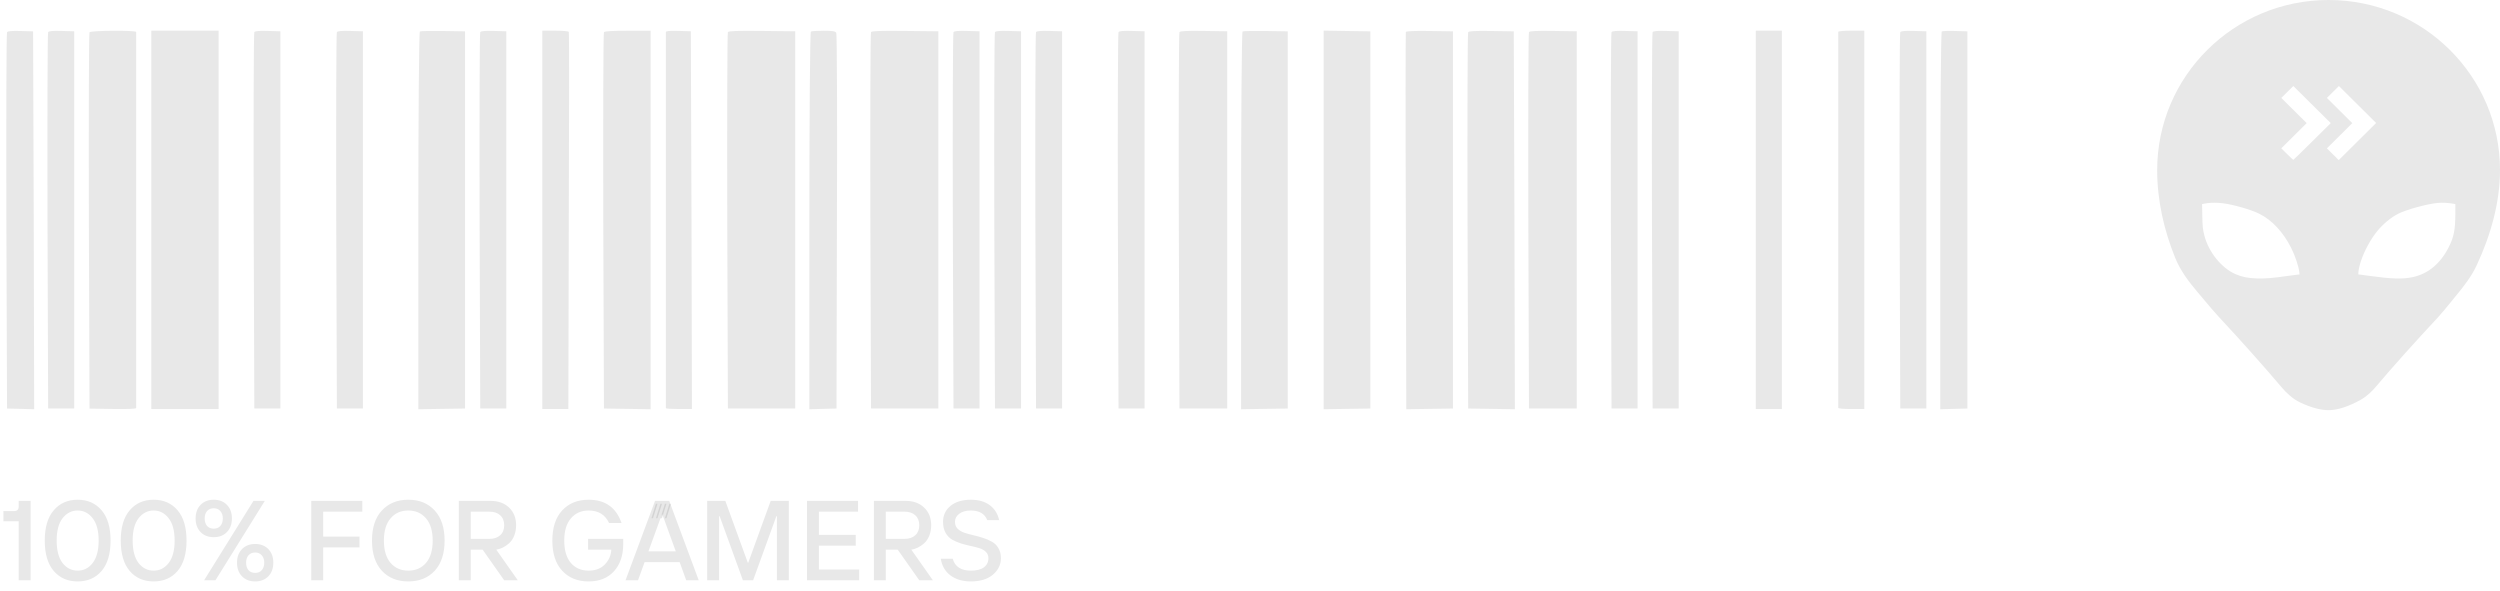 <?xml version="1.0" encoding="UTF-8"?> <svg xmlns="http://www.w3.org/2000/svg" width="93" height="22" viewBox="0 0 93 22" fill="none"> <path d="M0.262 1.197C0.237 1.228 0.229 4.391 0.237 8.226L0.262 15.197L0.77 15.21L1.271 15.224L1.255 8.195L1.231 1.166L0.762 1.153C0.439 1.144 0.286 1.157 0.262 1.197Z" fill="black" fill-opacity="0.09"></path> <path d="M1.791 1.195C1.767 1.226 1.759 4.389 1.767 8.224L1.791 15.195H2.276H2.76L2.76 8.18L2.76 1.164L2.292 1.151C1.969 1.142 1.815 1.155 1.791 1.195Z" fill="black" fill-opacity="0.09"></path> <path d="M3.33 1.2C3.306 1.231 3.298 4.395 3.306 8.229L3.33 15.2L4.202 15.214C4.76 15.222 5.066 15.209 5.066 15.178C5.066 15.156 5.066 12.006 5.066 8.185C5.066 4.364 5.066 1.213 5.066 1.191C5.066 1.121 3.378 1.134 3.33 1.2Z" fill="black" fill-opacity="0.09"></path> <path d="M5.628 8.179L5.628 15.216H6.88H8.132L8.132 8.179V1.141H6.88H5.628L5.628 8.179Z" fill="black" fill-opacity="0.09"></path> <path d="M9.461 1.195C9.437 1.226 9.429 4.389 9.437 8.224L9.461 15.195H9.945H10.43L10.43 8.18V1.164L9.962 1.151C9.639 1.142 9.485 1.155 9.461 1.195Z" fill="black" fill-opacity="0.09"></path> <path d="M12.532 1.195C12.508 1.226 12.5 4.389 12.508 8.224L12.532 15.195H13.017H13.501L13.501 8.18V1.164L13.033 1.151C12.71 1.142 12.556 1.155 12.532 1.195Z" fill="black" fill-opacity="0.09"></path> <path d="M15.619 1.17C15.587 1.188 15.562 4.356 15.562 8.212L15.562 15.224L16.435 15.21L17.299 15.197V8.182L17.299 1.166L16.483 1.153C16.039 1.148 15.651 1.153 15.619 1.17Z" fill="black" fill-opacity="0.09"></path> <path d="M17.865 1.195C17.841 1.226 17.833 4.389 17.841 8.224L17.865 15.195H18.35H18.834V8.18L18.834 1.164L18.366 1.151C18.043 1.142 17.889 1.155 17.865 1.195Z" fill="black" fill-opacity="0.09"></path> <path d="M20.174 8.179V15.216H20.658H21.143L21.159 8.223C21.175 4.375 21.175 1.207 21.159 1.185C21.143 1.159 20.917 1.141 20.65 1.141H20.174L20.174 8.179Z" fill="black" fill-opacity="0.09"></path> <path d="M22.467 1.197C22.442 1.228 22.434 4.391 22.442 8.226L22.467 15.197L23.339 15.21L24.203 15.224V8.182L24.203 1.144H23.355C22.749 1.144 22.491 1.161 22.467 1.197Z" fill="black" fill-opacity="0.09"></path> <path d="M24.77 1.194C24.77 1.234 24.77 14.643 24.77 15.181C24.77 15.203 24.989 15.216 25.255 15.216H25.74L25.724 8.187L25.699 1.163L25.239 1.15C24.9 1.141 24.77 1.154 24.77 1.194Z" fill="black" fill-opacity="0.09"></path> <path d="M27.078 1.195C27.054 1.226 27.046 4.389 27.054 8.224L27.078 15.195H28.33H29.582V8.18L29.582 1.164L28.346 1.151C27.409 1.142 27.102 1.151 27.078 1.195Z" fill="black" fill-opacity="0.09"></path> <path d="M30.165 1.175C30.133 1.188 30.108 4.356 30.108 8.212V15.224L30.617 15.21L31.118 15.197L31.134 8.248C31.15 4.427 31.134 1.263 31.11 1.223C31.078 1.161 30.973 1.144 30.642 1.144C30.407 1.144 30.189 1.157 30.165 1.175Z" fill="black" fill-opacity="0.09"></path> <path d="M32.402 1.195C32.378 1.226 32.37 4.389 32.378 8.224L32.402 15.195H33.654H34.906V8.18V1.164L33.67 1.151C32.733 1.142 32.426 1.151 32.402 1.195Z" fill="black" fill-opacity="0.09"></path> <path d="M35.47 1.195C35.445 1.226 35.437 4.389 35.445 8.224L35.47 15.195H35.954H36.439V8.18V1.164L35.97 1.151C35.647 1.142 35.494 1.155 35.47 1.195Z" fill="black" fill-opacity="0.09"></path> <path d="M37.013 1.195C36.988 1.226 36.98 4.389 36.988 8.224L37.013 15.195H37.497H37.982V8.18V1.164L37.513 1.151C37.19 1.142 37.037 1.155 37.013 1.195Z" fill="black" fill-opacity="0.09"></path> <path d="M38.54 1.195C38.516 1.226 38.508 4.389 38.516 8.224L38.54 15.195H39.025H39.509V8.18V1.164L39.041 1.151C38.718 1.142 38.564 1.155 38.54 1.195Z" fill="black" fill-opacity="0.09"></path> <path d="M41.609 1.195C41.585 1.226 41.577 4.389 41.585 8.224L41.609 15.195H42.094H42.578V8.18V1.164L42.11 1.151C41.787 1.142 41.633 1.155 41.609 1.195Z" fill="black" fill-opacity="0.09"></path> <path d="M43.876 1.195C43.852 1.226 43.844 4.389 43.852 8.224L43.876 15.195H44.764H45.653V8.18V1.164L44.781 1.151C44.134 1.142 43.9 1.155 43.876 1.195Z" fill="black" fill-opacity="0.09"></path> <path d="M46.224 1.17C46.192 1.188 46.168 4.356 46.168 8.212V15.224L47.04 15.21L47.904 15.197V8.182V1.166L47.089 1.153C46.645 1.148 46.257 1.153 46.224 1.17Z" fill="black" fill-opacity="0.09"></path> <path d="M49.24 8.182V15.224L50.112 15.21L50.977 15.197V8.182V1.166L50.112 1.153L49.24 1.139V8.182Z" fill="black" fill-opacity="0.09"></path> <path d="M52.297 1.188C52.289 1.21 52.281 4.378 52.297 8.226L52.314 15.224L53.186 15.21L54.05 15.197V8.182V1.166L53.186 1.153C52.653 1.144 52.322 1.157 52.297 1.188Z" fill="black" fill-opacity="0.09"></path> <path d="M54.616 1.197C54.592 1.228 54.584 4.391 54.592 8.226L54.616 15.197L55.488 15.21L56.353 15.224L56.337 8.195L56.312 1.166L55.48 1.153C54.867 1.144 54.64 1.157 54.616 1.197Z" fill="black" fill-opacity="0.09"></path> <path d="M56.878 1.195C56.854 1.226 56.846 4.389 56.854 8.224L56.878 15.195H57.766H58.655V8.18V1.164L57.782 1.151C57.136 1.142 56.902 1.155 56.878 1.195Z" fill="black" fill-opacity="0.09"></path> <path d="M59.949 1.195C59.925 1.226 59.917 4.389 59.925 8.224L59.949 15.195H60.434H60.918V8.18V1.164L60.45 1.151C60.127 1.142 59.973 1.155 59.949 1.195Z" fill="black" fill-opacity="0.09"></path> <path d="M61.477 1.195C61.453 1.226 61.445 4.389 61.453 8.224L61.477 15.195H61.962H62.447V8.18V1.164L61.978 1.151C61.655 1.142 61.502 1.155 61.477 1.195Z" fill="black" fill-opacity="0.09"></path> <path d="M65.316 8.179V15.216H65.801H66.286V8.179V1.141H65.801H65.316V8.179Z" fill="black" fill-opacity="0.09"></path> <path d="M68.383 1.185C68.383 1.207 68.383 4.358 68.383 8.179C68.383 12 68.383 15.146 68.383 15.172C68.383 15.199 68.601 15.216 68.867 15.216H69.352V8.179V1.141H68.867C68.601 1.141 68.383 1.159 68.383 1.185Z" fill="black" fill-opacity="0.09"></path> <path d="M70.69 1.195C70.666 1.226 70.658 4.389 70.666 8.224L70.69 15.195H71.175H71.66V8.18V1.164L71.191 1.151C70.868 1.142 70.715 1.155 70.69 1.195Z" fill="black" fill-opacity="0.09"></path> <path d="M72.234 1.17C72.202 1.188 72.178 4.356 72.178 8.212V15.224L72.687 15.21L73.187 15.197V8.182V1.166L72.743 1.153C72.493 1.144 72.267 1.153 72.234 1.17Z" fill="black" fill-opacity="0.09"></path> <path fill-rule="evenodd" clip-rule="evenodd" d="M92.128 9.879C91.941 10.279 91.667 10.632 91.386 10.974C91.321 11.053 91.255 11.134 91.19 11.215C91.012 11.434 90.838 11.649 90.688 11.81C89.922 12.629 88.95 13.71 88.406 14.359C88.235 14.563 88.04 14.75 87.806 14.879C87.363 15.123 86.957 15.258 86.623 15.258C86.322 15.258 85.961 15.158 85.568 14.972C85.292 14.841 85.065 14.631 84.869 14.399C84.332 13.761 83.34 12.643 82.56 11.81C82.379 11.616 82.163 11.359 81.949 11.104C81.878 11.02 81.807 10.935 81.738 10.853C81.412 10.469 81.107 10.06 80.918 9.594C80.503 8.569 80.247 7.463 80.247 6.328C80.247 2.833 83.102 0 86.623 0C90.145 0 93 2.833 93 6.328C93 7.523 92.66 8.742 92.128 9.879ZM85.809 4.58L84.864 3.643L85.311 3.2L86.704 4.58L86.014 5.263C85.635 5.639 85.319 5.947 85.311 5.947C85.308 5.947 85.29 5.932 85.263 5.907C85.22 5.867 85.153 5.803 85.081 5.732L84.864 5.517L85.809 4.58ZM87.505 4.581L86.561 3.643L87.007 3.2L88.392 4.575L87.001 5.956L86.781 5.737L86.561 5.519L87.505 4.581ZM82.136 7.554C82.092 7.559 82.025 7.57 81.988 7.578L81.917 7.593L81.925 7.989C81.931 8.411 81.945 8.547 82.003 8.766C82.165 9.384 82.641 9.971 83.159 10.197C83.405 10.303 83.618 10.347 83.951 10.358C84.265 10.368 84.515 10.348 85.124 10.262C85.267 10.242 85.419 10.222 85.463 10.218L85.543 10.209L85.534 10.125C85.511 9.912 85.379 9.513 85.234 9.227C84.936 8.634 84.517 8.186 84.046 7.952C83.736 7.797 83.076 7.608 82.677 7.559C82.511 7.539 82.27 7.537 82.136 7.554ZM89.222 7.947C89.525 7.795 90.268 7.592 90.67 7.55C90.843 7.533 91.099 7.545 91.273 7.58L91.339 7.593V7.946C91.337 8.55 91.286 8.812 91.094 9.192C90.784 9.808 90.324 10.189 89.743 10.312C89.378 10.388 88.971 10.377 88.185 10.268C88.014 10.244 87.843 10.22 87.804 10.216L87.731 10.209V10.144C87.731 10.07 87.776 9.861 87.824 9.72C87.955 9.327 88.182 8.908 88.431 8.601C88.645 8.335 88.948 8.085 89.222 7.947Z" fill="black" fill-opacity="0.09"></path> <path d="M0.696 21.586L0.696 19.392H0.127L0.127 19.012H0.527C0.64 19.012 0.696 18.955 0.696 18.839V18.633H1.139L1.139 21.586H0.696ZM3.779 21.24C3.557 21.499 3.26 21.629 2.889 21.629C2.518 21.629 2.221 21.499 1.999 21.24C1.776 20.979 1.665 20.602 1.665 20.11C1.665 19.617 1.776 19.242 1.999 18.983C2.221 18.721 2.518 18.59 2.889 18.59C3.26 18.59 3.557 18.721 3.779 18.983C4.001 19.242 4.113 19.617 4.113 20.11C4.113 20.602 4.001 20.979 3.779 21.24ZM2.328 20.945C2.477 21.134 2.664 21.228 2.889 21.228C3.114 21.228 3.3 21.134 3.446 20.945C3.595 20.754 3.67 20.475 3.67 20.11C3.67 19.744 3.595 19.467 3.446 19.278C3.3 19.087 3.114 18.991 2.889 18.991C2.664 18.991 2.477 19.087 2.328 19.278C2.181 19.467 2.108 19.744 2.108 20.11C2.108 20.475 2.181 20.754 2.328 20.945ZM6.606 21.24C6.384 21.499 6.087 21.629 5.716 21.629C5.344 21.629 5.048 21.499 4.825 21.24C4.603 20.979 4.492 20.602 4.492 20.11C4.492 19.617 4.603 19.242 4.825 18.983C5.048 18.721 5.344 18.59 5.716 18.59C6.087 18.59 6.384 18.721 6.606 18.983C6.828 19.242 6.939 19.617 6.939 20.11C6.939 20.602 6.828 20.979 6.606 21.24ZM5.155 20.945C5.304 21.134 5.491 21.228 5.716 21.228C5.941 21.228 6.126 21.134 6.273 20.945C6.422 20.754 6.496 20.475 6.496 20.11C6.496 19.744 6.422 19.467 6.273 19.278C6.126 19.087 5.941 18.991 5.716 18.991C5.491 18.991 5.304 19.087 5.155 19.278C5.008 19.467 4.935 19.744 4.935 20.11C4.935 20.475 5.008 20.754 5.155 20.945ZM7.593 21.586L9.429 18.633H9.851L8.015 21.586H7.593ZM9.982 21.439C9.858 21.565 9.695 21.629 9.492 21.629C9.29 21.629 9.126 21.565 9.003 21.439C8.879 21.312 8.817 21.143 8.817 20.932C8.817 20.721 8.879 20.553 9.003 20.426C9.126 20.299 9.29 20.236 9.492 20.236C9.695 20.236 9.858 20.299 9.982 20.426C10.105 20.553 10.167 20.721 10.167 20.932C10.167 21.143 10.105 21.312 9.982 21.439ZM9.243 21.211C9.305 21.278 9.388 21.312 9.492 21.312C9.596 21.312 9.678 21.278 9.737 21.211C9.799 21.14 9.83 21.048 9.83 20.932C9.83 20.817 9.799 20.726 9.737 20.658C9.678 20.588 9.596 20.553 9.492 20.553C9.388 20.553 9.305 20.588 9.243 20.658C9.184 20.726 9.155 20.817 9.155 20.932C9.155 21.048 9.184 21.14 9.243 21.211ZM8.441 19.793C8.318 19.92 8.154 19.983 7.952 19.983C7.749 19.983 7.586 19.92 7.462 19.793C7.339 19.666 7.277 19.498 7.277 19.287C7.277 19.076 7.339 18.907 7.462 18.78C7.586 18.654 7.749 18.59 7.952 18.59C8.154 18.59 8.318 18.654 8.441 18.78C8.565 18.907 8.627 19.076 8.627 19.287C8.627 19.498 8.565 19.666 8.441 19.793ZM7.703 19.565C7.765 19.633 7.848 19.666 7.952 19.666C8.056 19.666 8.138 19.633 8.197 19.565C8.259 19.495 8.289 19.402 8.289 19.287C8.289 19.171 8.259 19.08 8.197 19.012C8.138 18.942 8.056 18.907 7.952 18.907C7.848 18.907 7.765 18.942 7.703 19.012C7.644 19.08 7.614 19.171 7.614 19.287C7.614 19.402 7.644 19.495 7.703 19.565ZM11.579 21.586V18.633L13.478 18.633V19.034H12.022V19.962L13.373 19.962V20.363L12.022 20.363V21.586H11.579ZM16.172 21.232C15.927 21.496 15.599 21.629 15.188 21.629C14.778 21.629 14.45 21.496 14.205 21.232C13.96 20.965 13.838 20.591 13.838 20.11C13.838 19.628 13.96 19.256 14.205 18.991C14.453 18.724 14.78 18.59 15.188 18.59C15.599 18.59 15.927 18.724 16.172 18.991C16.416 19.256 16.539 19.628 16.539 20.11C16.539 20.593 16.416 20.968 16.172 21.232ZM14.53 20.941C14.696 21.132 14.915 21.228 15.188 21.228C15.461 21.228 15.681 21.132 15.847 20.941C16.013 20.747 16.096 20.47 16.096 20.11C16.096 19.749 16.013 19.474 15.847 19.282C15.681 19.088 15.461 18.991 15.188 18.991C14.915 18.991 14.696 19.088 14.53 19.282C14.364 19.474 14.281 19.749 14.281 20.11C14.281 20.47 14.364 20.747 14.53 20.941ZM17.068 21.586V18.633H18.25C18.534 18.633 18.763 18.716 18.938 18.882C19.112 19.048 19.199 19.267 19.199 19.54C19.199 19.683 19.175 19.814 19.127 19.932C19.08 20.048 19.016 20.14 18.938 20.211C18.862 20.278 18.783 20.332 18.701 20.371C18.622 20.41 18.542 20.436 18.461 20.447L19.262 21.586H18.756L17.954 20.447H17.511V21.586H17.068ZM17.511 20.046H18.207C18.376 20.046 18.51 20.001 18.608 19.911C18.707 19.821 18.756 19.697 18.756 19.54C18.756 19.382 18.707 19.259 18.608 19.169C18.51 19.078 18.376 19.034 18.207 19.034H17.511V20.046ZM21.897 21.629C21.486 21.629 21.159 21.496 20.914 21.232C20.669 20.968 20.547 20.593 20.547 20.11C20.547 19.626 20.669 19.252 20.914 18.987C21.159 18.723 21.486 18.59 21.897 18.59C22.513 18.59 22.921 18.879 23.121 19.456H22.657C22.513 19.146 22.26 18.991 21.897 18.991C21.624 18.991 21.405 19.088 21.239 19.282C21.073 19.474 20.99 19.749 20.99 20.11C20.99 20.47 21.072 20.747 21.235 20.941C21.401 21.132 21.621 21.228 21.897 21.228C22.153 21.228 22.354 21.15 22.501 20.996C22.65 20.841 22.73 20.658 22.741 20.447H21.876V20.046H23.184V20.236C23.184 20.661 23.069 21 22.838 21.253C22.61 21.503 22.297 21.629 21.897 21.629ZM23.27 21.586L24.367 18.633H24.895L25.992 21.586H25.527L25.283 20.911H23.979L23.734 21.586H23.27ZM24.122 20.51H25.139L24.641 19.139H24.62L24.122 20.51ZM26.307 21.586V18.633H26.982L27.818 20.932H27.835L28.67 18.633H29.345V21.586H28.902V19.202H28.881L28.016 21.586H27.636L26.771 19.202H26.75V21.586H26.307ZM30.02 21.586V18.633H31.919V19.034H30.463V19.898L31.834 19.898V20.299L30.463 20.299V21.186H31.961V21.586L30.02 21.586ZM32.509 21.586V18.633H33.691C33.975 18.633 34.204 18.716 34.378 18.882C34.553 19.048 34.64 19.267 34.64 19.54C34.64 19.683 34.616 19.814 34.568 19.932C34.52 20.048 34.457 20.14 34.378 20.211C34.302 20.278 34.224 20.332 34.142 20.371C34.063 20.41 33.983 20.436 33.901 20.447L34.703 21.586H34.197L33.395 20.447H32.952V21.586H32.509ZM32.952 20.046H33.648C33.817 20.046 33.951 20.001 34.049 19.911C34.148 19.821 34.197 19.697 34.197 19.54C34.197 19.382 34.148 19.259 34.049 19.169C33.951 19.078 33.817 19.034 33.648 19.034H32.952V20.046ZM36.115 21.629C35.809 21.629 35.556 21.554 35.356 21.405C35.159 21.256 35.039 21.049 34.997 20.785H35.44C35.525 21.08 35.75 21.228 36.115 21.228C36.329 21.228 36.491 21.187 36.601 21.105C36.713 21.021 36.769 20.907 36.769 20.764C36.769 20.671 36.738 20.593 36.677 20.532C36.615 20.47 36.533 20.423 36.432 20.392C36.333 20.361 36.224 20.333 36.103 20.308C35.984 20.282 35.865 20.252 35.744 20.215C35.626 20.176 35.516 20.128 35.415 20.072C35.316 20.012 35.236 19.928 35.174 19.818C35.112 19.706 35.081 19.571 35.081 19.413C35.081 19.169 35.174 18.97 35.36 18.818C35.548 18.666 35.8 18.59 36.115 18.59C36.405 18.59 36.64 18.658 36.82 18.793C37 18.928 37.117 19.114 37.17 19.35H36.727C36.632 19.111 36.428 18.991 36.115 18.991C35.932 18.991 35.788 19.032 35.681 19.114C35.577 19.192 35.525 19.292 35.525 19.413C35.525 19.512 35.556 19.595 35.617 19.662C35.682 19.727 35.764 19.778 35.862 19.814C35.963 19.848 36.075 19.879 36.196 19.907C36.319 19.935 36.442 19.969 36.563 20.008C36.684 20.045 36.793 20.091 36.892 20.148C36.993 20.201 37.075 20.28 37.136 20.384C37.201 20.488 37.234 20.614 37.234 20.764C37.234 21.006 37.134 21.211 36.934 21.38C36.734 21.546 36.461 21.629 36.115 21.629Z" fill="black" fill-opacity="0.09"></path> <path d="M24.234 19.276L24.401 18.741H24.459L24.292 19.276H24.234ZM24.401 19.276L24.568 18.741H24.625L24.459 19.276H24.401ZM24.568 19.276L24.735 18.741H24.792L24.625 19.276H24.568ZM24.735 19.276L24.901 18.741H24.959L24.792 19.276H24.735Z" fill="black" fill-opacity="0.09"></path> </svg> 